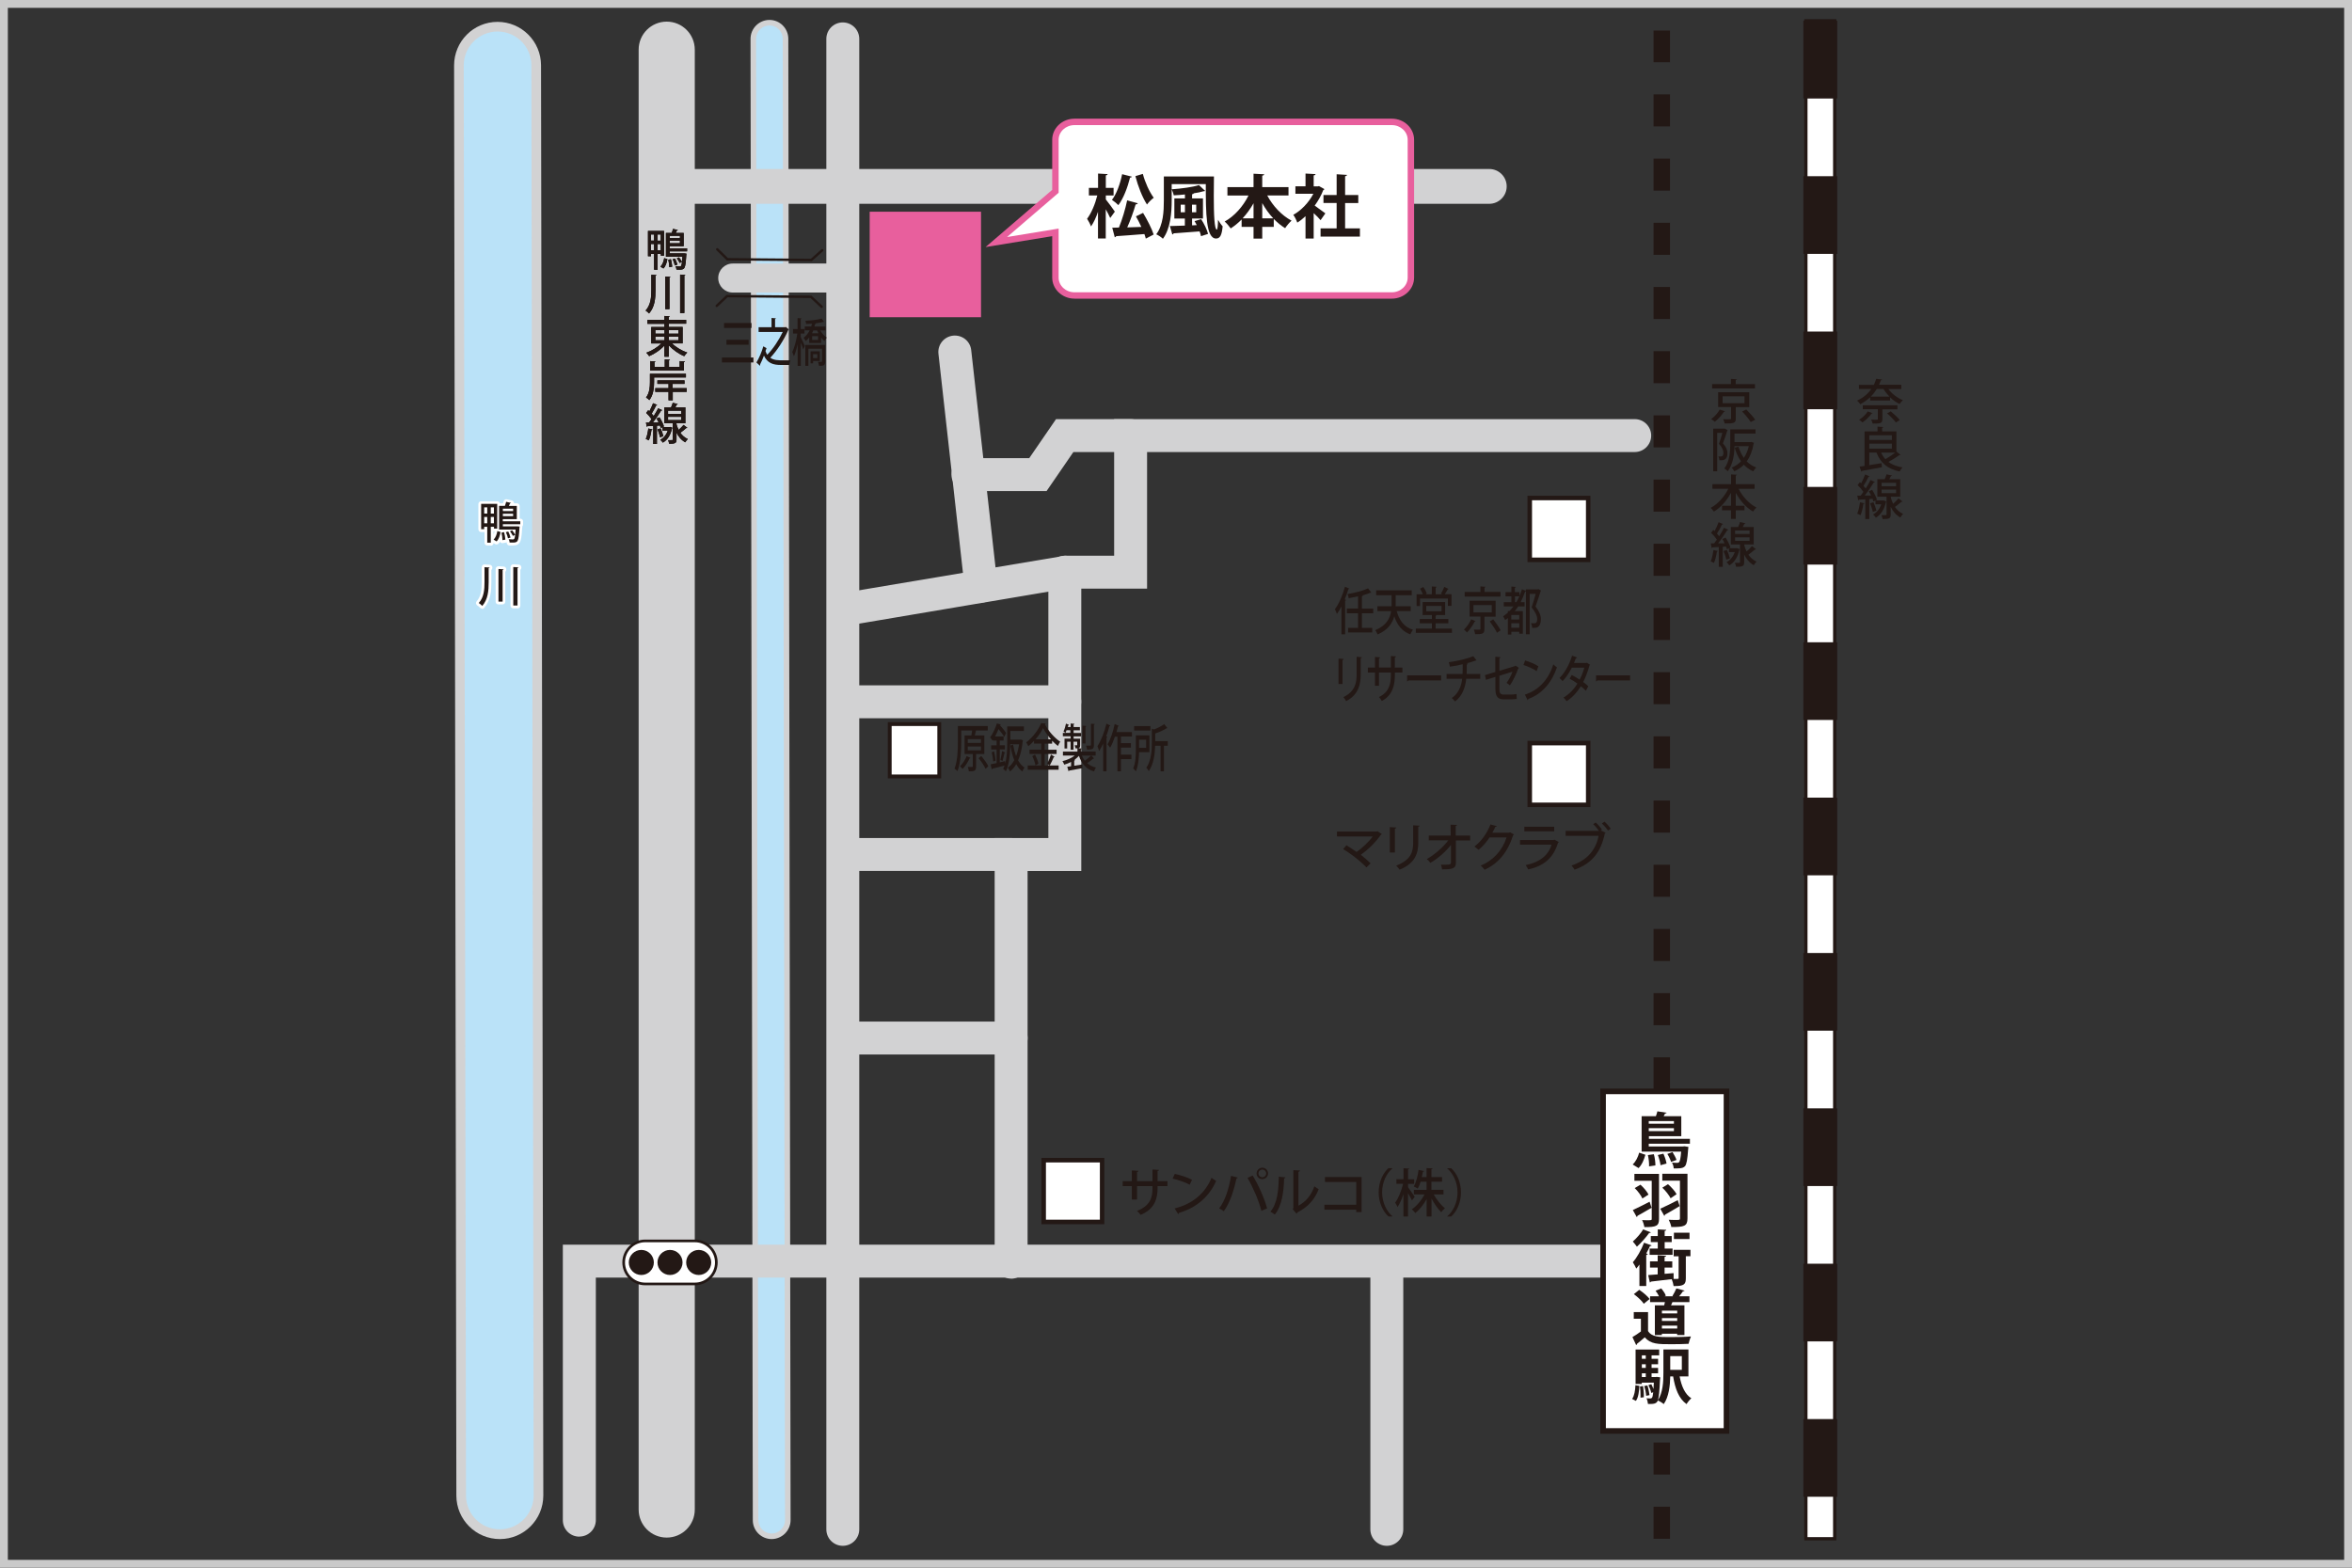<?xml version="1.0" encoding="UTF-8"?> <svg xmlns="http://www.w3.org/2000/svg" id="_レイヤー_1" viewBox="0 0 300 200"><rect x="0" y="0" width="300" height="200" fill="#333333" stroke="none"/><defs><style>.cls-1{fill:#bae2f8;}.cls-2{fill:#fff;}.cls-3{fill:#e85f9d;}.cls-4{fill:none;stroke:#c9c9c9;stroke-miterlimit:10;stroke-width:1px;}.cls-5{fill:#d2d2d3;}.cls-6{fill:#231815;}</style></defs><g><path class="cls-6" d="M213.01,196.31h-2.1v-4.09h2.1v4.09Zm0-8.19h-2.1v-4.09h2.1v4.09Zm0-8.19h-2.1v-4.09h2.1v4.09Zm0-8.19h-2.1v-4.09h2.1v4.09Zm0-8.19h-2.1v-4.09h2.1v4.09Zm0-8.19h-2.1v-4.09h2.1v4.09Zm0-8.19h-2.1v-4.09h2.1v4.09Zm0-8.19h-2.1v-4.09h2.1v4.09Zm0-8.19h-2.1v-4.09h2.1v4.09Zm0-8.19h-2.1v-4.09h2.1v4.09Zm0-8.19h-2.1v-4.09h2.1v4.09Zm0-8.19h-2.1v-4.09h2.1v4.09Zm0-8.19h-2.1v-4.09h2.1v4.09Zm0-8.19h-2.1v-4.09h2.1v4.09Zm0-8.19h-2.1v-4.09h2.1v4.09Zm0-8.19h-2.1v-4.09h2.1v4.09Zm0-8.19h-2.1v-4.09h2.1v4.09Zm0-8.19h-2.1v-4.09h2.1v4.09Zm0-8.19h-2.1v-4.09h2.1v4.09Zm0-8.19h-2.1v-4.09h2.1v4.09Zm0-8.19h-2.1v-4.09h2.1v4.09Zm0-8.19h-2.1v-4.09h2.1v4.09Zm0-8.19h-2.1v-4.09h2.1v4.09Zm0-8.19h-2.1V3.9h2.1V8Z"></path><path class="cls-5" d="M107.76,79.84c-1.01,0-1.9-.73-2.07-1.75-.19-1.14,.58-2.23,1.72-2.42l28.4-4.77h6.3v-17.43h66.4c1.16,0,2.1,.94,2.1,2.1s-.94,2.1-2.1,2.1h-62.2v17.43h-10.33l-27.87,4.71c-.12,.02-.24,.03-.35,.03Z"></path><path class="cls-5" d="M63.76,196.35c-3.06,0-5.55-2.48-5.55-5.55l-.29-182.45c0-3.07,2.48-5.56,5.54-5.56h0c3.06,0,5.55,2.48,5.55,5.55l.29,182.45c0,3.07-2.48,5.56-5.54,5.56h0Z"></path><path class="cls-1" d="M63.76,195.11c-2.38,0-4.32-1.93-4.32-4.31l-.29-182.45c0-2.39,1.93-4.32,4.31-4.33h0c2.38,0,4.32,1.93,4.32,4.31l.29,182.45c0,2.39-1.93,4.32-4.31,4.33h0Z"></path><path class="cls-5" d="M98.43,196.35c-1.33,0-2.41-1.08-2.41-2.41l-.29-188.98c0-1.33,1.08-2.41,2.41-2.42h0c1.33,0,2.41,1.08,2.41,2.41l.29,188.98c0,1.33-1.08,2.41-2.41,2.42h0Z"></path><path class="cls-1" d="M98.43,195.64c-.94,0-1.7-.76-1.7-1.7l-.29-188.98c0-.94,.76-1.7,1.7-1.71h0c.94,0,1.7,.76,1.7,1.7l.29,188.98c0,.94-.76,1.7-1.7,1.71h0Z"></path><path class="cls-6" d="M148.91,151.32h-1.26v.25c0,1.36-.37,2.68-2.16,3.42-.11-.15-.3-.37-.46-.51,1.73-.67,1.97-1.77,1.97-2.89v-.27h-1.97v1.71h-.66v-1.71h-1.17v-.63h1.17v-1.37l.84,.05c0,.07-.08,.13-.18,.15v1.17h1.97v-1.49l.83,.05c0,.07-.06,.12-.18,.13v1.31h1.26v.63Zm.93-1.56c.68,.14,1.7,.47,2.2,.75l-.29,.63c-.53-.3-1.52-.63-2.18-.78l.27-.59Zm-.02,4.41c2.37-.59,3.94-2.01,4.71-3.91,.16,.13,.42,.29,.59,.39-.8,1.87-2.39,3.41-4.73,4.08-.01,.07-.05,.13-.11,.16l-.45-.72Zm8.07-3.94c-.02,.06-.09,.11-.18,.11-.32,1.54-.85,3.15-1.61,4.18-.16-.13-.42-.26-.6-.35,.74-.94,1.26-2.53,1.52-4.16l.86,.22Zm1.89-.26c.73,1.19,1.51,2.93,1.84,4.19l-.73,.32c-.3-1.25-1.11-3.11-1.77-4.21l.66-.3Zm1.23-1c.41,0,.73,.32,.73,.73s-.32,.73-.73,.73-.73-.32-.73-.73,.34-.73,.73-.73Zm.49,.73c0-.27-.22-.49-.49-.49s-.49,.22-.49,.49,.22,.49,.49,.49c.29,0,.49-.23,.49-.49Zm2.45,.51c0,.07-.07,.11-.16,.13-.04,1.63-.27,3.52-1.19,4.61-.11-.1-.38-.27-.56-.37,.88-1.03,1.05-2.72,1.07-4.46l.85,.08Zm1.66,3.61c.91-.49,1.6-1.24,2.04-2.47,.14,.12,.41,.28,.55,.36-.52,1.35-1.39,2.29-2.72,2.97-.02,.07-.07,.14-.11,.16l-.49-.59,.09-.11v-4.86l.85,.05c-.01,.07-.08,.14-.2,.16v4.31Zm8.06-3.67v4.48h-.68v-.3h-4.06v-.63h4.06v-2.91h-3.99v-.63h4.67Zm3.93-1.09c-.72,.6-1.31,1.73-1.31,3.05s.61,2.47,1.31,3.05v.03h-.5c-.67-.6-1.25-1.73-1.25-3.08s.57-2.48,1.25-3.08h.5v.03Zm1.99,2.39c.2,.25,.73,1.04,.86,1.23l-.35,.47c-.1-.22-.32-.61-.51-.94v2.99h-.58v-2.87c-.21,.65-.48,1.27-.76,1.66-.06-.17-.2-.42-.3-.56,.42-.55,.81-1.55,1.02-2.41h-.86v-.58h.91v-1.4l.73,.04c0,.05-.05,.09-.15,.11v1.26h.78v.58h-.78v.44Zm4.54,.93h-1.26c.38,.68,.94,1.37,1.43,1.77-.15,.11-.36,.34-.47,.5-.42-.41-.88-1.07-1.24-1.75v2.3h-.62v-2.23c-.4,.72-.92,1.38-1.45,1.79-.1-.15-.3-.37-.44-.48,.61-.41,1.23-1.15,1.62-1.9h-1.36v-.58h1.62v-1.04h-.76c-.1,.32-.22,.62-.36,.87-.13-.09-.36-.2-.51-.26,.32-.57,.53-1.46,.61-2.12l.71,.15s-.07,.08-.15,.08c-.04,.2-.09,.44-.15,.69h.61v-1.15l.77,.04c0,.06-.05,.09-.15,.11v1h1.36v.58h-1.36v1.04h1.54v.58Zm.47,2.79c.72-.6,1.31-1.73,1.31-3.05s-.61-2.47-1.31-3.05v-.03h.5c.68,.6,1.25,1.73,1.25,3.08s-.57,2.48-1.25,3.08h-.5v-.03Z"></path><rect class="cls-2" x="133.12" y="148.01" width="7.45" height="7.88"></rect><path class="cls-6" d="M140.86,156.18h-8.03v-8.46h8.03v8.46Zm-7.45-.58h6.88v-7.3h-6.88v7.3Z"></path><path class="cls-6" d="M176.25,106.42s-.07,.07-.12,.08c-.72,1.02-1.67,1.93-2.55,2.55,.34,.27,.87,.72,1.24,1.09l-.52,.52c-1.22-1.2-2.07-1.77-2.98-2.34l.42-.48c.45,.27,.96,.61,1.3,.85,.73-.51,1.58-1.32,2.05-1.98h-4.56v-.62h5.07l.1-.05,.55,.37Zm1.02,2.34v-3.24l.83,.05c0,.07-.07,.12-.18,.13v3.06h-.66Zm3.81-3.42c0,.07-.07,.12-.18,.13v2.09c0,1.24-.37,2.59-2.38,3.39-.08-.14-.3-.39-.44-.51,1.91-.73,2.17-1.81,2.17-2.89v-2.26l.83,.05Zm6.44,1.88h-1.82v2.81c.03,.79-.46,.88-1.76,.88-.02-.17-.08-.42-.15-.6,.18,0,.38,0,.57,0,.51,0,.71,0,.71-.29v-2.23c-.57,.76-1.64,1.74-2.63,2.29-.11-.16-.28-.35-.45-.48,.99-.56,2.07-1.5,2.74-2.39h-2.49v-.61h2.8l-.02-1.39,.82,.03c0,.05-.05,.11-.16,.12v1.24h1.84v.61Zm5.58-.76s-.06,.08-.1,.1c-.72,2.24-1.93,3.62-3.64,4.4-.1-.16-.34-.41-.5-.52,1.59-.67,2.76-1.92,3.3-3.6h-2.17c-.41,.63-.89,1.17-1.4,1.58-.12-.12-.37-.31-.53-.42,.94-.71,1.61-1.72,2.05-2.82l.82,.22c-.03,.06-.11,.08-.2,.08-.1,.24-.24,.52-.38,.75h2.14l.12-.05,.5,.27Zm5.74,.97s-.06,.07-.11,.08c-.58,1.92-1.77,2.96-3.81,3.41-.07-.16-.21-.41-.32-.55,1.84-.38,2.93-1.3,3.3-2.61h-4.02v-.59h4.29l.08-.06,.57,.31Zm-.6-1.37h-3.81v-.59h3.81v.59Zm5.87-.07l.1-.03,.6,.27s-.07,.08-.11,.09c-.5,2.38-1.63,3.84-3.86,4.63-.08-.14-.25-.37-.39-.53,1.99-.67,3.11-1.98,3.45-3.79h-4.2v-.63h4.25c-.19-.27-.5-.65-.74-.85l.32-.22c.29,.25,.63,.65,.8,.91l-.23,.16Zm1-.03c-.18-.26-.53-.67-.78-.91l.32-.23c.29,.25,.62,.63,.8,.91l-.34,.23Z"></path><rect class="cls-2" x="195.12" y="94.8" width="7.45" height="7.88"></rect><path class="cls-6" d="M202.86,102.97h-8.03v-8.46h8.03v8.46Zm-7.45-.58h6.88v-7.3h-6.88v7.3Z"></path><g><path class="cls-6" d="M171.09,77.39c-.18,.35-.37,.67-.57,.94-.05-.16-.17-.47-.25-.61,.49-.64,.98-1.76,1.28-2.87l.56,.25s-.07,.08-.13,.07c-.13,.44-.29,.89-.46,1.31l.17,.06c0,.05-.05,.09-.12,.1v4.29h-.47v-3.54Zm4.07,.85h-1.45v1.86h1.32v.59h-3.08v-.59h1.27v-1.86h-1.43v-.61h1.43v-1.55c-.4,.09-.8,.17-1.19,.24-.02-.16-.09-.39-.15-.53,.94-.16,2-.43,2.62-.73l.41,.53s-.04,.03-.07,.03c-.02,0-.04,0-.05,0-.3,.12-.66,.25-1.06,.35h.1c0,.07-.04,.1-.12,.12v1.56h1.45v.61Z"></path><path class="cls-6" d="M179.94,77.96h-1.79c.34,1.22,.98,2.05,2.07,2.38-.11,.14-.26,.42-.33,.59-1.03-.37-1.65-1.14-2.05-2.3-.25,.91-.83,1.76-2.13,2.31-.05-.16-.2-.42-.29-.55,1.4-.57,1.88-1.5,2.02-2.42h-1.75v-.63h1.81c0-.1,0-.2,0-.29v-1.11h-1.97v-.63h4.54v.63h-2.05v1.11c0,.1,0,.19,0,.29h1.92v.63Z"></path><path class="cls-6" d="M183.12,80.19h2.08v.55h-4.61v-.55h2.05v-.67h-1.55v-.55h1.55v-.51h-1.18v-1.65h2.87v1.65h-1.1c0,.05-.04,.08-.12,.1v.41h1.63v.55h-1.63v.67Zm-1.99-3.82v.94h-.44v-1.49h.8c-.09-.22-.22-.5-.36-.72l.42-.21c.18,.25,.36,.59,.44,.83l-.17,.1h.81v-1l.61,.04c0,.06-.03,.09-.12,.11v.85h.83l-.15-.09c.14-.23,.32-.61,.42-.86l.55,.27s-.06,.06-.12,.06c-.09,.18-.23,.42-.37,.61h.86v1.49h-.46v-.94h-3.54Zm.79,.93v.68h1.95v-.68h-1.95Z"></path><path class="cls-6" d="M188.21,79.24s-.06,.07-.12,.07c-.21,.43-.6,1-.97,1.38-.1-.12-.28-.29-.39-.37,.36-.33,.73-.87,.92-1.31l.56,.23Zm3.18-3.72v.59h-4.57v-.59h2.01v-.71l.64,.05c0,.05-.04,.09-.12,.1v.55h2.05Zm-.61,3.15h-1.44v1.56c0,.6-.18,.69-1.19,.68-.02-.18-.09-.42-.16-.59,.18,0,.37,.01,.51,.01,.31,0,.33,0,.33-.12v-1.55h-1.38v-2.02h3.32v2.02Zm-2.84-1.48v.94h2.33v-.94h-2.33Zm3,3.53c-.18-.38-.59-1-.92-1.44l.44-.27c.33,.42,.75,1.01,.95,1.4l-.47,.31Z"></path><path class="cls-6" d="M194.63,75.19h1.51c.09-.02,.09-.03,.1-.03,.02,.01,.04,.03,.32,.18,0,.03-.03,.07-.05,.08-.17,.56-.4,1.26-.65,1.95,.49,.66,.68,1.15,.68,1.6,0,1.13-.59,1.13-.89,1.13-.07,0-.15,0-.22,0,0-.17-.07-.43-.15-.6,.1,.01,.2,.02,.29,.02,.29,0,.5,0,.5-.57,0-.39-.2-.81-.71-1.47,.2-.61,.38-1.2,.51-1.71h-.76v5.15h-.48v-5.48s-.06,.03-.1,.03c-.16,.48-.36,.93-.57,1.35h.5v.55h-.82c-.13,.21-.27,.4-.43,.59h1.03v2.89h-.46v-.25h-1.01v.35h-.44v-2.1c-.11,.09-.23,.18-.35,.25-.06-.13-.18-.37-.26-.48,.21-.13,.41-.29,.61-.46v-.2h.2c.18-.18,.35-.38,.51-.59h-1.23v-.55h.97v-.74h-.75v-.54h.75v-.71l.56,.05c0,.05-.04,.09-.12,.1v.56h.58v.5c.12-.27,.23-.57,.33-.87l.49,.21v-.18Zm-.85,3.84v-.57h-1.01v.57h1.01Zm-1.01,1.06h1.01v-.58h-1.01v.58Zm.47-3.27h.18c.14-.24,.26-.48,.38-.74h-.56v.74Z"></path></g><path class="cls-6" d="M170.73,87.26v-3.24l.65,.05c0,.07-.05,.12-.14,.13v3.06h-.51Zm2.97-3.42c0,.07-.05,.12-.14,.13v2.09c0,1.24-.29,2.59-1.86,3.39-.07-.14-.23-.39-.35-.51,1.49-.73,1.69-1.81,1.69-2.89v-2.26l.65,.05Zm5.19,1.96h-.97v.25c0,1.35-.28,2.65-1.67,3.38-.08-.15-.23-.36-.36-.5,1.34-.66,1.52-1.75,1.52-2.86v-.27h-1.52v1.69h-.51v-1.69h-.91v-.63h.91v-1.36l.65,.05c0,.07-.06,.13-.14,.14v1.16h1.52v-1.47l.64,.05c0,.07-.05,.12-.14,.13v1.3h.97v.63Zm4.93,.36v.65h-4.17c-.03,.07-.1,.11-.17,.12v-.77h4.34Zm4.97,.43h-1.77c-.1,1.06-.5,2.23-1.43,2.9-.11-.14-.28-.33-.41-.44,.86-.57,1.23-1.56,1.32-2.46h-1.99v-.61h2.04c.02-.28,.02-.83,.02-1.24-.45,.12-1.1,.25-1.64,.31-.02-.16-.08-.41-.13-.57,.94-.12,2.33-.42,3.12-.77l.41,.54s-.08,.03-.15,.03c-.26,.11-.84,.28-1.16,.36h.2c0,.08-.04,.13-.13,.14,0,.44,0,.83-.02,1.2h1.74v.61Zm4.94-1.37s-.05,.07-.09,.09c-.22,.65-.66,1.57-1.05,2.13-.11-.11-.28-.23-.43-.32,.28-.36,.62-.99,.76-1.43l-1.67,.52v1.68c0,.55,.14,.72,.56,.72h.91c.22,0,.52-.03,.72-.07l.02,.63c-.2,.03-.52,.05-.73,.05h-.95c-.78,0-1.04-.43-1.04-1.34v-1.52l-1.21,.37-.12-.6,1.32-.4v-1.94l.66,.05c0,.08-.06,.12-.14,.14v1.6l1.98-.6,.06-.07,.45,.29Zm.79-.96c.52,.14,1.31,.47,1.7,.74l-.22,.62c-.41-.29-1.17-.63-1.68-.78l.21-.59Zm-.02,4.36c1.83-.59,3.04-1.99,3.63-3.86,.13,.13,.32,.29,.46,.38-.62,1.85-1.84,3.38-3.65,4.03-.01,.07-.04,.13-.09,.16l-.35-.71Zm8.32-3.83s-.04,.07-.08,.1c-.19,.72-.5,1.55-.8,2.12,.2,.15,.48,.37,.65,.54l-.31,.57c-.16-.16-.44-.41-.64-.57-.46,.74-1.07,1.43-1.82,1.91-.08-.14-.26-.35-.4-.46,.72-.42,1.36-1.09,1.78-1.79-.25-.2-.65-.45-.99-.62l.27-.48c.33,.16,.73,.42,1,.6,.23-.42,.46-.99,.6-1.53h-1.59c-.31,.61-.73,1.26-1.18,1.72-.1-.12-.27-.31-.4-.4,.68-.66,1.27-1.73,1.61-2.85l.65,.23c-.02,.06-.09,.1-.17,.1-.07,.21-.14,.38-.23,.6h1.55l.09-.03,.39,.25Zm5.1,1.37v.65h-4.17c-.03,.07-.1,.11-.17,.12v-.77h4.34Z"></path><rect class="cls-2" x="195.12" y="63.54" width="7.45" height="7.88"></rect><path class="cls-6" d="M202.86,71.71h-8.03v-8.46h8.03v8.46Zm-7.45-.58h6.88v-7.31h-6.88v7.31Z"></path><rect class="cls-3" x="110.93" y="27.01" width="14.2" height="13.46"></rect><rect class="cls-2" x="230.34" y="2.65" width="3.68" height="193.66"></rect><path class="cls-6" d="M234.23,196.52h-4.1V2.44h4.1V196.52Zm-3.68-.42h3.26V2.86h-3.26V196.1Z"></path><path class="cls-6" d="M234.34,190.95h-4.32v-9.91h4.32v9.91Zm0-19.82h-4.32v-9.91h4.32v9.91Zm0-19.82h-4.32v-9.91h4.32v9.91Zm0-19.82h-4.32v-9.91h4.32v9.91Zm0-19.82h-4.32v-9.91h4.32v9.91Zm0-19.82h-4.32v-9.91h4.32v9.91Zm0-19.82h-4.32v-9.91h4.32v9.91Zm0-19.82h-4.32v-9.91h4.32v9.91Zm0-19.82h-4.32v-9.91h4.32v9.91Zm0-19.82h-4.32V2.65h4.32V12.56Z"></path><path class="cls-5" d="M73.89,196.04c-1.16,0-2.1-.94-2.1-2.1v-35.15H204.47c1.16,0,2.1,.94,2.1,2.1s-.94,2.1-2.1,2.1H76v30.94c0,1.16-.94,2.1-2.1,2.1Z"></path><path class="cls-5" d="M85.04,196.16c-1.98,0-3.58-1.6-3.58-3.58V6.34c0-1.98,1.6-3.58,3.58-3.58s3.58,1.6,3.58,3.58V192.58c0,1.98-1.6,3.58-3.58,3.58Z"></path><path class="cls-5" d="M107.5,197.21c-1.16,0-2.1-.94-2.1-2.1V4.96c0-1.16,.94-2.1,2.1-2.1s2.1,.94,2.1,2.1V195.11c0,1.16-.94,2.1-2.1,2.1Z"></path><path class="cls-5" d="M176.89,197.21c-1.16,0-2.1-.94-2.1-2.1v-33.59c0-1.16,.94-2.1,2.1-2.1s2.1,.94,2.1,2.1v33.59c0,1.16-.94,2.1-2.1,2.1Z"></path><path class="cls-5" d="M128.97,163.12c-1.16,0-2.1-.94-2.1-2.1v-54.11h6.85v-33.91c0-1.16,.94-2.1,2.1-2.1s2.1,.94,2.1,2.1v38.12h-6.85v49.91c0,1.16-.94,2.1-2.1,2.1Z"></path><rect class="cls-2" x="204.48" y="139.23" width="15.74" height="43.32"></rect><path class="cls-6" d="M220.57,182.91h-16.45v-44.03h16.45v44.03Zm-15.74-.71h15.03v-42.61h-15.03v42.61Z"></path><path d="M63,67.21h-.4v2.02h-.45v-2.02h-.39v.3h-.39v-3.23h2.05v3.16h-.41v-.22Zm-.85-2.48h-.39v.79h.39v-.79Zm-.39,2.03h.39v-.81h-.39v.81Zm1.24-1.24v-.79h-.4v.79h.4Zm-.4,1.24h.4v-.81h-.4v.81Zm1.25,1.11c-.08,.44-.22,.92-.51,1.2l-.38-.23c.26-.25,.41-.68,.48-1.09l.41,.13Zm2.52-.99h-2.23v.27h1.87s.27,.03,.27,.03l-.02,.14c-.12,1.86-.19,1.9-.93,1.9-.1,0-.21,0-.33-.01,0-.13-.05-.31-.12-.42,.22,.02,.43,.03,.52,.03,.08,0,.13-.01,.18-.06,.08-.09,.14-.4,.19-1.2h-2.11v-3.02h.74c.06-.17,.13-.37,.16-.52l.63,.14s-.06,.06-.13,.06c-.04,.1-.09,.21-.15,.32h1.01v1.69h-1.79v.27h2.23v.39Zm-2.28,2.03c0-.26-.06-.66-.13-.96l.34-.06c.08,.3,.14,.69,.16,.95l-.37,.07Zm1.36-4.01h-1.31v.3h1.31v-.3Zm-1.31,.95h1.31v-.31h-1.31v.31Zm.65,2.82c-.04-.21-.15-.54-.27-.78l.31-.08c.12,.24,.24,.56,.29,.77l-.33,.1Zm.53-1.02c.15,.18,.31,.42,.39,.58l-.29,.14c-.07-.16-.23-.41-.37-.59l.28-.13Z"></path><path d="M61.8,72.36l.66,.04s-.04,.08-.13,.09v1.79c0,1.08-.08,2.18-.82,3.02-.1-.11-.31-.29-.44-.37,.66-.74,.73-1.71,.73-2.66v-1.92Zm1.78,.23l.66,.04s-.04,.08-.13,.09v4.03h-.53v-4.16Zm1.89-.25l.67,.04s-.04,.08-.13,.09v4.78h-.54v-4.92Z"></path><path class="cls-2" d="M62.6,69.59h-.45c-.2,0-.35-.16-.35-.35v-1.36s-.03,0-.04,0h-.39c-.2,0-.35-.16-.35-.35v-3.23c0-.2,.16-.35,.35-.35h2.05c.16,0,.3,.11,.34,.26h.4c.03-.09,.05-.17,.07-.24,.04-.19,.23-.31,.42-.27l.63,.14c.1,.02,.18,.08,.23,.17,.04,.06,.05,.13,.05,.2h.37c.2,0,.35,.16,.35,.35v1.61h.09c.2,0,.35,.16,.35,.35v.39c0,.1-.04,.18-.1,.24,0,.03,0,.06,0,.1l-.02,.14c-.12,1.96-.22,2.27-1.63,2.2-.18,0-.33-.16-.34-.34,0-.02,0-.05,0-.07-.03,.02-.07,.03-.11,.04l-.37,.07c-.1,.02-.21,0-.29-.08-.03-.03-.06-.06-.08-.09-.06,.09-.12,.17-.19,.24-.12,.11-.29,.13-.43,.05l-.21-.12c-.01,.19-.17,.33-.35,.33Zm.35-1.8v.41c.05-.12,.09-.26,.12-.41h-.08s-.03,0-.04,0Z"></path><path class="cls-2" d="M61.51,77.66c-.1,0-.19-.04-.26-.11-.09-.1-.27-.25-.36-.3-.09-.05-.15-.15-.17-.25-.02-.1,.01-.21,.08-.29,.59-.67,.64-1.56,.64-2.42v-1.92c0-.1,.04-.19,.11-.26,.07-.07,.15-.1,.26-.1l.66,.04c.1,0,.19,.05,.25,.13,.06,.08,.09,.17,.08,.27,0,.06-.03,.17-.13,.26v1.58c0,1.08-.07,2.3-.9,3.26-.07,.08-.17,.16-.27,.12Zm4.5-.05h-.54c-.2,0-.35-.16-.35-.35v-4.91c0-.1,.04-.19,.11-.26,.07-.07,.17-.09,.27-.1l.67,.04c.1,0,.19,.05,.25,.13,.06,.07,.09,.17,.08,.27,0,.05-.03,.17-.13,.27v4.57c0,.2-.16,.35-.35,.35Zm-1.91-.5h-.53c-.2,0-.35-.16-.35-.35v-4.16c0-.1,.04-.19,.11-.26,.07-.07,.16-.1,.26-.1l.66,.04c.1,0,.19,.05,.25,.13,.06,.07,.09,.17,.08,.27,0,.06-.03,.17-.13,.26v3.82c0,.2-.16,.35-.35,.35Z"></path><path class="cls-6" d="M63,67.21h-.4v2.02h-.45v-2.02h-.39v.3h-.39v-3.23h2.05v3.16h-.41v-.22Zm-.85-2.48h-.39v.79h.39v-.79Zm-.39,2.03h.39v-.81h-.39v.81Zm1.24-1.24v-.79h-.4v.79h.4Zm-.4,1.24h.4v-.81h-.4v.81Zm1.25,1.11c-.08,.44-.22,.92-.51,1.2l-.38-.23c.26-.25,.41-.68,.48-1.09l.41,.13Zm2.52-.99h-2.23v.27h1.87s.27,.03,.27,.03l-.02,.14c-.12,1.86-.19,1.9-.93,1.9-.1,0-.21,0-.33-.01,0-.13-.05-.31-.12-.42,.22,.02,.43,.03,.52,.03,.08,0,.13-.01,.18-.06,.08-.09,.14-.4,.19-1.2h-2.11v-3.02h.74c.06-.17,.13-.37,.16-.52l.63,.14s-.06,.06-.13,.06c-.04,.1-.09,.21-.15,.32h1.01v1.69h-1.79v.27h2.23v.39Zm-2.28,2.03c0-.26-.06-.66-.13-.96l.34-.06c.08,.3,.14,.69,.16,.95l-.37,.07Zm1.36-4.01h-1.31v.3h1.31v-.3Zm-1.31,.95h1.31v-.31h-1.31v.31Zm.65,2.82c-.04-.21-.15-.54-.27-.78l.31-.08c.12,.24,.24,.56,.29,.77l-.33,.1Zm.53-1.02c.15,.18,.31,.42,.39,.58l-.29,.14c-.07-.16-.23-.41-.37-.59l.28-.13Z"></path><path class="cls-6" d="M61.8,72.36l.66,.04s-.04,.08-.13,.09v1.79c0,1.08-.08,2.18-.82,3.02-.1-.11-.31-.29-.44-.37,.66-.74,.73-1.71,.73-2.66v-1.92Zm1.78,.23l.66,.04s-.04,.08-.13,.09v4.03h-.53v-4.16Zm1.89-.25l.67,.04s-.04,.08-.13,.09v4.78h-.54v-4.92Z"></path><g><path d="M83.22,54.79c-.01,.06-.06,.07-.12,.06-.07,.47-.18,1-.35,1.33-.09-.06-.27-.14-.38-.18,.15-.31,.26-.84,.32-1.33l.53,.12Zm1.05-.21c-.02-.09-.06-.19-.1-.3l-.38,.03v2.33h-.47v-2.3c-.28,.01-.53,.03-.73,.03-.01,.05-.06,.07-.09,.08l-.11-.54h.39c.11-.13,.22-.28,.32-.44-.17-.25-.43-.56-.68-.79l.26-.35c.05,.04,.1,.09,.15,.14,.17-.32,.36-.73,.47-1.03l.53,.22s-.07,.05-.13,.05c-.14,.31-.38,.74-.58,1.06,.1,.1,.18,.2,.26,.3,.22-.34,.42-.69,.57-.98l.52,.24s-.07,.05-.14,.05c-.27,.45-.68,1.06-1.06,1.52h.74c-.08-.18-.17-.35-.27-.5l.38-.16c.24,.37,.48,.85,.57,1.17l-.41,.19Zm0,.08c.14,.31,.28,.72,.34,.98-.12,.04-.23,.08-.42,.15-.05-.27-.19-.69-.32-1.01l.39-.13Zm1.21-.2l.29,.12s-.03,.06-.05,.07c-.19,.88-.6,1.49-1.17,1.82-.07-.1-.23-.29-.33-.36,.43-.23,.77-.63,.96-1.18h-.68v-.44h.97Zm.8-.45c0,.2,.18,.64,.28,.83,.23-.2,.48-.44,.63-.63,.42,.33,.45,.35,.48,.37-.02,.03-.08,.04-.14,.03-.19,.17-.49,.42-.75,.6,.23,.33,.54,.62,.95,.8-.1,.09-.25,.29-.32,.42-.53-.29-.89-.76-1.12-1.24v.89c0,.46-.17,.53-.94,.53-.02-.13-.08-.33-.13-.46,.11,0,.22,0,.31,0,.28,0,.28,0,.28-.08v-2.07h-1.07v-2.03h.85c.09-.19,.17-.4,.22-.58l.65,.15s-.06,.06-.13,.07c-.05,.1-.12,.23-.19,.36h1.28v2.03h-1.13Zm-1.07-1.62v.41h1.69v-.41h-1.69Zm0,.79v.41h1.69v-.41h-1.69Z"></path><path d="M87.5,48.15h-4.07v.61c0,.69-.09,1.66-.61,2.29-.08-.1-.31-.28-.42-.34,.45-.57,.5-1.36,.5-1.95v-1.07h4.59v.47Zm-.14-2.03s-.04,.08-.13,.09v1.07h-4.29v-1.21l.67,.04s-.04,.08-.13,.09v.6h1.31v-.95l.67,.04s-.04,.08-.13,.09v.82h1.36v-.73l.69,.04Zm.23,3.4v.47h-1.78v1.08h-.54v-1.08h-1.69v-.47h1.69v-.54h-1.42v-.45h3.46v.45h-1.51v.54h1.78Z"></path><path d="M87.07,43.81h-1.35c.49,.49,1.25,.94,1.94,1.17-.13,.11-.29,.32-.38,.46-.7-.28-1.45-.81-1.98-1.39v1.46h-.55v-1.43c-.53,.58-1.26,1.07-1.95,1.36-.08-.13-.24-.33-.36-.44,.68-.24,1.42-.68,1.91-1.18h-1.28v-2.1h1.68v-.41h-2.17v-.49h2.17v-.51l.68,.04s-.04,.08-.13,.09v.37h2.22v.49h-2.22v.41h1.77v2.1Zm-3.48-1.69v.45h1.17v-.45h-1.17Zm0,.83v.46h1.17v-.46h-1.17Zm2.95-.83h-1.23v.45h1.23v-.45Zm0,1.29v-.46h-1.23v.46h1.23Z"></path><path d="M83.08,35.05l.66,.04s-.04,.08-.13,.09v1.79c0,1.08-.08,2.18-.82,3.02-.1-.11-.31-.29-.44-.37,.66-.74,.73-1.71,.73-2.66v-1.92Zm1.78,.23l.66,.04s-.04,.08-.13,.09v4.03h-.53v-4.16Zm1.89-.25l.67,.04s-.04,.08-.13,.09v4.78h-.54v-4.92Z"></path><path d="M84.28,32.39h-.4v2.02h-.45v-2.02h-.39v.3h-.39v-3.23h2.05v3.16h-.41v-.22Zm-.85-2.48h-.39v.79h.39v-.79Zm-.39,2.03h.39v-.81h-.39v.81Zm1.24-1.24v-.79h-.4v.79h.4Zm-.4,1.24h.4v-.81h-.4v.81Zm1.25,1.11c-.08,.44-.22,.92-.51,1.2l-.38-.23c.26-.25,.41-.68,.48-1.09l.41,.13Zm2.52-.99h-2.23v.27h1.87s.27,.03,.27,.03l-.02,.14c-.12,1.86-.19,1.9-.93,1.9-.1,0-.21,0-.33-.01,0-.13-.05-.31-.12-.42,.22,.02,.43,.03,.52,.03,.08,0,.13-.01,.18-.06,.08-.09,.14-.4,.19-1.2h-2.11v-3.02h.74c.06-.17,.13-.37,.16-.52l.63,.14s-.06,.06-.13,.06c-.04,.1-.09,.21-.15,.32h1.01v1.69h-1.79v.27h2.23v.39Zm-2.28,2.03c0-.26-.06-.66-.13-.96l.34-.06c.08,.3,.14,.69,.16,.95l-.37,.07Zm1.36-4.01h-1.31v.3h1.31v-.3Zm-1.31,.95h1.31v-.31h-1.31v.31Zm.65,2.82c-.04-.21-.15-.54-.27-.78l.31-.08c.12,.24,.24,.56,.29,.77l-.33,.1Zm.53-1.02c.15,.18,.31,.42,.39,.58l-.29,.14c-.07-.16-.23-.41-.37-.59l.28-.13Z"></path></g><g><path class="cls-6" d="M83.22,54.79c-.01,.06-.06,.07-.12,.06-.07,.47-.18,1-.35,1.33-.09-.06-.27-.14-.38-.18,.15-.31,.26-.84,.32-1.33l.53,.12Zm1.05-.21c-.02-.09-.06-.19-.1-.3l-.38,.03v2.33h-.47v-2.3c-.28,.01-.53,.03-.73,.03-.01,.05-.06,.07-.09,.08l-.11-.54h.39c.11-.13,.22-.28,.32-.44-.17-.25-.43-.56-.68-.79l.26-.35c.05,.04,.1,.09,.15,.14,.17-.32,.36-.73,.47-1.03l.53,.22s-.07,.05-.13,.05c-.14,.31-.38,.74-.58,1.06,.1,.1,.18,.2,.26,.3,.22-.34,.42-.69,.57-.98l.52,.24s-.07,.05-.14,.05c-.27,.45-.68,1.06-1.06,1.52h.74c-.08-.18-.17-.35-.27-.5l.38-.16c.24,.37,.48,.85,.57,1.17l-.41,.19Zm0,.08c.14,.31,.28,.72,.34,.98-.12,.04-.23,.08-.42,.15-.05-.27-.19-.69-.32-1.01l.39-.13Zm1.21-.2l.29,.12s-.03,.06-.05,.07c-.19,.88-.6,1.49-1.17,1.82-.07-.1-.23-.29-.33-.36,.43-.23,.77-.63,.96-1.18h-.68v-.44h.97Zm.8-.45c0,.2,.18,.64,.28,.83,.23-.2,.48-.44,.63-.63,.42,.33,.45,.35,.48,.37-.02,.03-.08,.04-.14,.03-.19,.17-.49,.42-.75,.6,.23,.33,.54,.62,.95,.8-.1,.09-.25,.29-.32,.42-.53-.29-.89-.76-1.12-1.24v.89c0,.46-.17,.53-.94,.53-.02-.13-.08-.33-.13-.46,.11,0,.22,0,.31,0,.28,0,.28,0,.28-.08v-2.07h-1.07v-2.03h.85c.09-.19,.17-.4,.22-.58l.65,.15s-.06,.06-.13,.07c-.05,.1-.12,.23-.19,.36h1.28v2.03h-1.13Zm-1.07-1.62v.41h1.69v-.41h-1.69Zm0,.79v.41h1.69v-.41h-1.69Z"></path><path class="cls-6" d="M87.5,48.15h-4.07v.61c0,.69-.09,1.66-.61,2.29-.08-.1-.31-.28-.42-.34,.45-.57,.5-1.36,.5-1.95v-1.07h4.59v.47Zm-.14-2.03s-.04,.08-.13,.09v1.07h-4.29v-1.21l.67,.04s-.04,.08-.13,.09v.6h1.31v-.95l.67,.04s-.04,.08-.13,.09v.82h1.36v-.73l.69,.04Zm.23,3.4v.47h-1.78v1.08h-.54v-1.08h-1.69v-.47h1.69v-.54h-1.42v-.45h3.46v.45h-1.51v.54h1.78Z"></path><path class="cls-6" d="M87.07,43.81h-1.35c.49,.49,1.25,.94,1.94,1.17-.13,.11-.29,.32-.38,.46-.7-.28-1.45-.81-1.98-1.39v1.46h-.55v-1.43c-.53,.58-1.26,1.07-1.95,1.36-.08-.13-.24-.33-.36-.44,.68-.24,1.42-.68,1.91-1.18h-1.28v-2.1h1.68v-.41h-2.17v-.49h2.17v-.51l.68,.04s-.04,.08-.13,.09v.37h2.22v.49h-2.22v.41h1.77v2.1Zm-3.48-1.69v.45h1.17v-.45h-1.17Zm0,.83v.46h1.17v-.46h-1.17Zm2.95-.83h-1.23v.45h1.23v-.45Zm0,1.29v-.46h-1.23v.46h1.23Z"></path><path class="cls-6" d="M83.08,35.05l.66,.04s-.04,.08-.13,.09v1.79c0,1.08-.08,2.18-.82,3.02-.1-.11-.31-.29-.44-.37,.66-.74,.73-1.71,.73-2.66v-1.92Zm1.78,.23l.66,.04s-.04,.08-.13,.09v4.03h-.53v-4.16Zm1.89-.25l.67,.04s-.04,.08-.13,.09v4.78h-.54v-4.92Z"></path><path class="cls-6" d="M84.28,32.39h-.4v2.02h-.45v-2.02h-.39v.3h-.39v-3.23h2.05v3.16h-.41v-.22Zm-.85-2.48h-.39v.79h.39v-.79Zm-.39,2.03h.39v-.81h-.39v.81Zm1.24-1.24v-.79h-.4v.79h.4Zm-.4,1.24h.4v-.81h-.4v.81Zm1.25,1.11c-.08,.44-.22,.92-.51,1.2l-.38-.23c.26-.25,.41-.68,.48-1.09l.41,.13Zm2.52-.99h-2.23v.27h1.87s.27,.03,.27,.03l-.02,.14c-.12,1.86-.19,1.9-.93,1.9-.1,0-.21,0-.33-.01,0-.13-.05-.31-.12-.42,.22,.02,.43,.03,.52,.03,.08,0,.13-.01,.18-.06,.08-.09,.14-.4,.19-1.2h-2.11v-3.02h.74c.06-.17,.13-.37,.16-.52l.63,.14s-.06,.06-.13,.06c-.04,.1-.09,.21-.15,.32h1.01v1.69h-1.79v.27h2.23v.39Zm-2.28,2.03c0-.26-.06-.66-.13-.96l.34-.06c.08,.3,.14,.69,.16,.95l-.37,.07Zm1.36-4.01h-1.31v.3h1.31v-.3Zm-1.31,.95h1.31v-.31h-1.31v.31Zm.65,2.82c-.04-.21-.15-.54-.27-.78l.31-.08c.12,.24,.24,.56,.29,.77l-.33,.1Zm.53-1.02c.15,.18,.31,.42,.39,.58l-.29,.14c-.07-.16-.23-.41-.37-.59l.28-.13Z"></path></g><g><path class="cls-6" d="M209.11,176.8c-.05,.73-.12,1.47-.45,1.92l-.48-.25c.29-.41,.39-1.07,.42-1.75l.51,.09Zm6.27-1.2h-1.14c.23,1.23,.67,2.27,1.49,2.79-.2,.17-.48,.51-.61,.74-.99-.71-1.45-1.95-1.71-3.53h-.37c-.02,1.17-.18,2.61-.83,3.53-.15-.14-.53-.38-.75-.46-.18,.47-.66,.45-1.26,.44-.02-.22-.09-.53-.19-.72,.22,.02,.4,.02,.49,.02s.16-.02,.21-.09c.06-.08,.12-.28,.16-.7l-.25,.09c-.05-.28-.2-.69-.36-1l.37-.12c.1,.19,.19,.41,.27,.62h0c.02-.23,.03-.5,.05-.82h-1.54v.17h-.79v-4.39h3.01v.74h-.97v.44h.83v.7h-.83v.46h.83v.69h-.83v.48h.49l.18-.02,.43,.05c0,.07,0,.16-.02,.23-.07,1.59-.15,2.37-.29,2.72,.66-.98,.72-2.42,.72-3.53v-2.97h3.19v3.44Zm-6.13,2.71c0-.1,0-.21,0-.33,0-.35-.02-.76-.07-1.1l.4-.05c.07,.45,.11,1.04,.09,1.43l-.43,.05Zm.67-5.4h-.5v.44h.5v-.44Zm0,1.6v-.46h-.5v.46h.5Zm-.5,.69v.48h.5v-.48h-.5Zm.55,2.88c-.02-.34-.12-.86-.24-1.26l.4-.07c.13,.39,.23,.91,.27,1.24l-.42,.08Zm4.55-5.07h-1.48v1.75h1.48v-1.75Z"></path><path class="cls-6" d="M210.21,167.37v2.44c.48,.77,1.43,.77,2.79,.77,.9,0,1.96-.02,2.68-.08-.1,.22-.25,.67-.3,.94-.58,.03-1.39,.05-2.15,.05-1.75,0-2.68,0-3.44-.88-.34,.3-.69,.6-.99,.83,0,.08-.03,.13-.11,.15l-.47-1.01c.34-.2,.73-.45,1.08-.72v-1.62h-.91v-.85h1.82Zm-1.12-2.82c.47,.32,1.05,.8,1.32,1.17l-.74,.61c-.24-.37-.8-.88-1.27-1.23l.69-.55Zm2,1.98h1.18c.04-.13,.07-.27,.09-.41h-1.89v-.74h1.14c-.11-.23-.27-.5-.44-.71l.72-.3c.24,.28,.5,.66,.59,.93l-.18,.08h1.12l-.1-.04c.18-.28,.38-.68,.5-.97l1.05,.28c-.03,.06-.09,.08-.21,.09-.12,.18-.31,.43-.49,.64h1.32v.74h-2.17c-.05,.13-.12,.27-.18,.41h1.71v3.79h-.93v-.17h-1.95v.17h-.89v-3.79Zm2.84,1.03v-.35h-1.95v.35h1.95Zm-1.95,.6v.36h1.95v-.36h-1.95Zm0,1.33h1.95v-.37h-1.95v.37Z"></path><path class="cls-6" d="M210.56,157.23c-.03,.05-.11,.08-.21,.07-.37,.52-1.02,1.26-1.56,1.75-.12-.18-.37-.49-.52-.66,.47-.41,1.04-1.07,1.32-1.55l.97,.38Zm-1.44,4.08c-.13,.19-.27,.37-.41,.53-.09-.2-.31-.62-.44-.81,.51-.57,1.08-1.57,1.43-2.49l.96,.34c-.02,.07-.09,.09-.2,.08-.14,.31-.3,.64-.48,.95l.2,.06c-.02,.07-.08,.12-.2,.14v3.95h-.87v-2.77Zm6.5-1.87v.82h-.59v2.8c0,.77-.2,1.04-1.56,1.01-.03-.25-.13-.61-.24-.88-1,.12-2,.24-2.65,.31-.02,.07-.09,.11-.14,.11l-.21-.94c.34-.02,.75-.05,1.21-.09v-.87h-.98v-.79h.98v-.77l1.08,.06c0,.07-.06,.11-.2,.14v.57h.98v.79h-.98v.8l1.15-.09v.74h.39c.22,0,.25,0,.25-.11v-2.78h-.63v-.82h2.14Zm-5.06-1.75h.89v-.85l1.08,.06c0,.08-.06,.11-.2,.15v.64h.9v.77h-.9v.83h1.01v.8h-2.93v-.8h1.04v-.83h-.89v-.77Zm4.94-.43v.81h-1.99v-.81h1.99Z"></path><path class="cls-6" d="M208.27,154.37c.54-.24,1.36-.66,2.14-1.06l.25,.77c-.64,.38-1.33,.77-1.8,1.03,0,.07-.04,.13-.09,.16l-.5-.9Zm3.34-4.62v5.74c0,.93-.34,1.06-1.86,1.06-.04-.24-.17-.67-.3-.9,.23,.02,.48,.02,.68,.02,.51,0,.55,0,.55-.18v-4.85h-2.21v-.88h3.13Zm-2.37,1.39c.42,.37,.84,.88,1.03,1.26l-.78,.5c-.16-.38-.58-.94-.98-1.33l.73-.43Zm2.53,3.06c.55-.24,1.42-.67,2.23-1.09l.24,.76c-.67,.41-1.39,.83-1.87,1.09,0,.07-.03,.13-.09,.16l-.51-.92Zm.98-3.13c.44,.38,.9,.9,1.1,1.28l-.76,.52c-.19-.38-.64-.96-1.06-1.35l.73-.45Zm2.49-1.32v5.69c0,1-.44,1.1-2.06,1.1-.04-.25-.2-.69-.33-.93,.32,.02,.68,.02,.94,.02,.44,0,.49,0,.49-.2v-4.81h-2.25v-.88h3.21Z"></path><path class="cls-6" d="M209.87,147.32c-.17,.61-.43,1.27-.87,1.7l-.75-.46c.4-.37,.68-.95,.83-1.51l.79,.27Zm5.66-1.41h-5.23v.35h4.36l.2-.02,.5,.08c0,.07-.02,.15-.03,.24-.1,1.41-.21,1.99-.41,2.22-.18,.18-.37,.28-1.01,.28-.13,0-.28,0-.43,0,0-.22-.1-.54-.22-.74,.29,.03,.55,.03,.66,.03s.18-.02,.25-.08c.1-.11,.2-.48,.26-1.35h-5.04v-4.52h1.82c.08-.21,.15-.44,.19-.62l1.18,.18c-.02,.06-.08,.09-.2,.1l-.18,.34h2.25v2.55h-4.13v.34h5.23v.64Zm-5.19,2.88c.02-.38-.04-.97-.15-1.43l.76-.11c.13,.45,.2,1.05,.2,1.43l-.82,.12Zm3.17-5.77h-3.21v.34h3.21v-.34Zm-3.21,1.28h3.21v-.37h-3.21v.37Zm1.5,4.35c-.03-.34-.18-.89-.34-1.3l.71-.17c.18,.41,.35,.94,.4,1.26l-.76,.21Zm1.35-.41c-.08-.28-.28-.71-.48-1.03l.66-.23c.2,.31,.42,.73,.51,1l-.7,.26Z"></path></g><g><path class="cls-6" d="M219.12,70.3c-.01,.06-.07,.07-.13,.07-.07,.51-.2,1.1-.38,1.45-.1-.07-.29-.15-.41-.2,.16-.34,.28-.92,.35-1.45l.58,.13Zm1.15-.23c-.02-.1-.06-.21-.11-.34l-.42,.03v2.55h-.51v-2.52c-.3,.01-.58,.03-.8,.04-.01,.05-.06,.08-.1,.09l-.12-.6h.43c.12-.15,.24-.31,.35-.48-.18-.27-.47-.61-.74-.86l.29-.38c.05,.05,.11,.1,.16,.15,.19-.35,.4-.8,.51-1.13l.58,.24s-.07,.06-.15,.06c-.15,.34-.41,.81-.64,1.15,.11,.12,.2,.23,.28,.34,.24-.37,.46-.75,.62-1.08l.57,.26s-.08,.05-.16,.05c-.29,.49-.74,1.16-1.16,1.67h.82c-.09-.2-.19-.38-.29-.55l.42-.18c.26,.4,.53,.93,.62,1.28l-.45,.21Zm0,.09c.16,.34,.31,.78,.38,1.08-.13,.04-.25,.09-.46,.16-.05-.3-.21-.75-.35-1.1l.43-.14Zm1.33-.22l.32,.13s-.03,.06-.06,.07c-.21,.97-.66,1.63-1.28,1.99-.07-.11-.26-.32-.36-.4,.47-.26,.84-.69,1.05-1.3h-.74v-.49h1.06Zm.88-.49c0,.22,.2,.7,.3,.91,.25-.22,.52-.49,.69-.69,.46,.37,.49,.38,.52,.4-.02,.04-.09,.05-.16,.04-.21,.19-.54,.46-.82,.66,.26,.36,.59,.68,1.04,.88-.11,.1-.27,.32-.35,.46-.58-.32-.97-.83-1.23-1.36v.98c0,.5-.18,.58-1.03,.58-.02-.15-.09-.36-.15-.5,.12,0,.24,0,.34,0,.31,0,.31,0,.31-.09v-2.26h-1.17v-2.23h.93c.1-.21,.19-.44,.24-.63l.71,.16s-.07,.07-.15,.07c-.05,.12-.13,.26-.21,.4h1.4v2.23h-1.23Zm-1.17-1.77v.44h1.85v-.44h-1.85Zm0,.87v.45h1.85v-.45h-1.85Z"></path><path class="cls-6" d="M223.8,62.36h-2.04c.5,1,1.35,1.92,2.28,2.39-.14,.12-.34,.35-.44,.51-.88-.5-1.65-1.38-2.2-2.39v1.65h1.11v.58h-1.11v1.1h-.61v-1.1h-1.14v-.58h1.14v-1.65c-.55,1.02-1.31,1.88-2.18,2.4-.1-.15-.29-.37-.41-.48,.91-.48,1.75-1.42,2.25-2.44h-2.03v-.58h2.38v-1.25l.75,.05s-.05,.08-.15,.1v1.1h2.4v.58Z"></path><path class="cls-6" d="M220,54.68l.37,.2s-.03,.07-.06,.08c-.14,.47-.36,1.11-.55,1.6,.43,.48,.58,.88,.58,1.26,0,.94-.6,.91-1.03,.89,0-.14-.06-.35-.13-.48,.12,0,.24,0,.33,0,.18,0,.31-.08,.31-.47,0-.31-.15-.69-.56-1.14,.16-.43,.32-.98,.43-1.4h-.66v4.91h-.51v-5.44h1.41l.09-.02Zm1.23,1.72h2.06c.09-.01,.09-.02,.1-.02,.02,.01,.04,.02,.34,.12-.01,.04-.03,.07-.05,.09-.16,.94-.46,1.69-.89,2.27,.34,.34,.75,.61,1.22,.78-.13,.12-.3,.34-.38,.49-.47-.2-.86-.49-1.2-.84-.35,.35-.75,.63-1.22,.84-.07-.14-.22-.36-.33-.47,.44-.18,.84-.44,1.19-.81-.35-.49-.62-1.08-.81-1.74l.49-.12c.16,.52,.38,1,.68,1.42,.28-.41,.5-.91,.63-1.49h-1.82c-.02,1.01-.19,2.32-.86,3.2-.09-.1-.32-.29-.44-.35,.7-.92,.76-2.24,.76-3.21v-1.78h3.22v.53h-2.68v1.09Z"></path><path class="cls-6" d="M220.04,52.47s-.07,.07-.15,.06c-.25,.4-.72,.94-1.16,1.28-.12-.11-.33-.27-.47-.34,.43-.31,.88-.81,1.09-1.22l.67,.22Zm3.81-3.47v.55h-5.47v-.55h2.4v-.66l.76,.05s-.05,.08-.15,.1v.52h2.45Zm-.73,2.94h-1.72v1.46c0,.56-.21,.64-1.42,.63-.02-.16-.11-.39-.19-.55,.22,0,.44,.01,.61,.01,.37,0,.4,0,.4-.11v-1.45h-1.65v-1.89h3.97v1.89Zm-3.4-1.38v.88h2.79v-.88h-2.79Zm3.59,3.29c-.22-.36-.7-.94-1.1-1.35l.53-.26c.39,.4,.89,.94,1.14,1.31l-.57,.29Z"></path></g><g><path class="cls-6" d="M237.81,64.21c-.01,.06-.07,.07-.13,.07-.07,.51-.2,1.1-.38,1.45-.1-.07-.29-.15-.41-.2,.16-.34,.28-.92,.35-1.45l.58,.13Zm1.15-.23c-.02-.1-.06-.21-.11-.34l-.42,.03v2.55h-.51v-2.52c-.3,.01-.58,.03-.8,.04-.01,.05-.06,.08-.1,.09l-.12-.6h.43c.12-.15,.24-.31,.35-.48-.18-.27-.47-.61-.74-.86l.29-.38c.05,.05,.11,.1,.16,.15,.19-.35,.4-.8,.51-1.13l.58,.24s-.07,.06-.15,.06c-.15,.34-.41,.81-.64,1.15,.11,.12,.2,.23,.28,.34,.24-.37,.46-.75,.62-1.08l.57,.26s-.08,.05-.16,.05c-.29,.49-.74,1.16-1.16,1.67h.82c-.09-.2-.19-.38-.29-.55l.42-.18c.26,.4,.53,.93,.62,1.28l-.45,.21Zm0,.09c.16,.34,.31,.78,.38,1.08-.13,.04-.25,.09-.46,.16-.05-.3-.21-.75-.35-1.1l.43-.14Zm1.33-.22l.32,.13s-.03,.06-.06,.07c-.21,.97-.66,1.63-1.28,1.99-.07-.11-.26-.32-.36-.4,.47-.26,.84-.69,1.05-1.3h-.74v-.49h1.06Zm.88-.49c0,.22,.2,.7,.3,.91,.25-.22,.52-.49,.69-.69,.46,.37,.49,.38,.52,.4-.02,.04-.09,.05-.16,.04-.21,.19-.54,.46-.82,.66,.26,.36,.59,.68,1.04,.88-.11,.1-.27,.32-.35,.46-.58-.32-.97-.83-1.23-1.36v.98c0,.5-.18,.58-1.03,.58-.02-.15-.09-.36-.15-.5,.12,0,.24,0,.34,0,.31,0,.31,0,.31-.09v-2.26h-1.17v-2.23h.93c.1-.21,.19-.44,.24-.63l.71,.16s-.07,.07-.15,.07c-.05,.12-.13,.26-.21,.4h1.4v2.23h-1.24Zm-1.17-1.77v.44h1.85v-.44h-1.85Zm0,.87v.45h1.85v-.45h-1.85Z"></path><path class="cls-6" d="M241.9,57.61l.52,.43s-.09,.04-.17,.03c-.35,.26-.91,.61-1.38,.86,.46,.35,1.06,.58,1.79,.7-.13,.13-.29,.37-.36,.52-1.55-.32-2.44-1.1-2.95-2.41h-.92v1.6c.5-.07,1.05-.16,1.57-.25l.04,.52c-.92,.18-1.9,.35-2.52,.46,0,.05-.05,.08-.1,.1l-.23-.64c.19-.02,.4-.05,.64-.09v-4.41h1.65v-.6l.74,.05s-.05,.09-.15,.1v.45h1.82v2.59Zm-.59-2.08h-2.88v.6h2.88v-.6Zm-2.88,1.07v.63h2.88v-.63h-2.88Zm1.51,1.14c.14,.32,.32,.6,.55,.84,.41-.24,.9-.56,1.25-.84h-1.81Z"></path><path class="cls-6" d="M242.51,49.63h-1.65c.44,.6,1.14,1.14,1.85,1.42-.14,.12-.32,.35-.41,.49-.43-.2-.85-.49-1.22-.85v.41h-2.54v-.42c-.35,.33-.77,.63-1.26,.89-.09-.15-.27-.36-.41-.46,.83-.38,1.42-.91,1.82-1.49h-1.58v-.52h1.9c.13-.26,.23-.51,.29-.77l.76,.09c-.01,.06-.07,.1-.16,.1-.07,.19-.14,.38-.23,.57h2.84v.52Zm-3.64,3.08s-.07,.06-.15,.05c-.28,.41-.74,.85-1.16,1.13-.1-.1-.3-.26-.43-.34,.41-.24,.85-.66,1.1-1.06l.63,.23Zm3.15-.49h-1.92v1.25c0,.54-.27,.57-1.24,.57-.03-.16-.12-.36-.2-.5,.18,0,.38,.01,.52,.01,.32,0,.34,0,.34-.1v-1.24h-1.92v-.51h4.42v.51Zm-1.02-1.62c-.29-.3-.55-.63-.76-.98h-.85c-.21,.34-.46,.67-.77,.98h2.38Zm.83,3.3c-.23-.32-.72-.81-1.13-1.16l.47-.26c.4,.33,.91,.8,1.15,1.11l-.49,.3Z"></path></g><path class="cls-2" d="M91.37,161.06c0,1.51-1.23,2.74-2.74,2.74h-6.34c-1.52,0-2.74-1.23-2.74-2.74s1.23-2.74,2.74-2.74h6.34c1.52,0,2.74,1.23,2.74,2.74"></path><path class="cls-6" d="M88.63,163.97h-6.34c-1.61,0-2.91-1.31-2.91-2.91s1.31-2.92,2.91-2.92h6.34c1.61,0,2.91,1.31,2.91,2.92s-1.31,2.91-2.91,2.91Zm-6.34-5.49c-1.42,0-2.57,1.16-2.57,2.58s1.16,2.57,2.57,2.57h6.34c1.42,0,2.57-1.15,2.57-2.57s-1.15-2.58-2.57-2.58h-6.34Z"></path><path class="cls-6" d="M83.4,161.06c0,.88-.72,1.6-1.6,1.6s-1.6-.72-1.6-1.6,.72-1.6,1.6-1.6,1.6,.72,1.6,1.6"></path><path class="cls-6" d="M87.06,161.06c0,.88-.72,1.6-1.6,1.6s-1.6-.72-1.6-1.6,.72-1.6,1.6-1.6,1.6,.72,1.6,1.6"></path><path class="cls-6" d="M90.72,161.06c0,.88-.72,1.6-1.6,1.6s-1.6-.72-1.6-1.6,.72-1.6,1.6-1.6,1.6,.72,1.6,1.6"></path><path class="cls-5" d="M189.96,26H85.04c-1.23,0-2.22-1-2.22-2.22s1-2.22,2.22-2.22h104.92c1.23,0,2.22,1,2.22,2.22s-1,2.22-2.22,2.22Z"></path><path class="cls-5" d="M128.97,134.53h-21.2c-1.16,0-2.1-.94-2.1-2.1s.94-2.1,2.1-2.1h21.2c1.16,0,2.1,.94,2.1,2.1s-.94,2.1-2.1,2.1Z"></path><path class="cls-5" d="M128.97,111.11h-21.2c-1.16,0-2.1-.94-2.1-2.1s.94-2.1,2.1-2.1h21.2c1.16,0,2.1,.94,2.1,2.1s-.94,2.1-2.1,2.1Z"></path><path class="cls-5" d="M135.81,91.63h-28.05c-1.16,0-2.1-.94-2.1-2.1s.94-2.1,2.1-2.1h28.05c1.16,0,2.1,.94,2.1,2.1s-.94,2.1-2.1,2.1Z"></path><path class="cls-5" d="M125.13,76.87c-1.06,0-1.97-.8-2.09-1.87l-3.34-29.86c-.13-1.15,.7-2.19,1.86-2.32,1.17-.12,2.2,.7,2.32,1.86l3.34,29.86c.13,1.15-.7,2.19-1.86,2.32-.08,0-.16,.01-.24,.01Z"></path><path class="cls-5" d="M133.5,62.65h-10.04c-1.16,0-2.1-.94-2.1-2.1s.94-2.1,2.1-2.1h7.82l3.42-4.98h9.51c1.16,0,2.1,.94,2.1,2.1s-.94,2.1-2.1,2.1h-7.3l-3.42,4.98Z"></path><rect class="cls-2" x="113.48" y="92.38" width="6.32" height="6.68"></rect><path class="cls-6" d="M120.05,99.3h-6.81v-7.17h6.81v7.17Zm-6.32-.49h5.83v-6.19h-5.83v6.19Z"></path><g><path class="cls-6" d="M125.55,96.19h-1.05v1.58c0,.6-.2,.63-.92,.63-.02-.16-.08-.39-.13-.55,.17,0,.34,0,.44,0,.17,0,.19,0,.19-.1v-1.56h-1.05v-2.37h.87c.04-.2,.07-.42,.1-.63h-1.39v1.36c0,1.11-.06,2.74-.48,3.83-.08-.1-.27-.25-.38-.31,.4-1.02,.43-2.48,.43-3.53v-1.92h3.81v.57h-1.5c-.04,.2-.09,.42-.15,.63h1.21v2.37Zm-1.77,.5c-.02,.05-.06,.07-.11,.06-.22,.5-.56,1.02-.89,1.35-.08-.1-.23-.26-.33-.34,.32-.29,.65-.81,.85-1.3l.48,.23Zm-.34-2.39v.48h1.68v-.48h-1.68Zm0,.93v.5h1.68v-.5h-1.68Zm2.27,2.85c-.17-.38-.55-.95-.89-1.35l.33-.29c.33,.38,.73,.93,.91,1.31l-.35,.33Z"></path><path class="cls-6" d="M130.24,94.35l.25,.1s-.02,.07-.04,.1c-.1,.99-.3,1.81-.59,2.45,.22,.4,.49,.72,.82,.92-.09,.11-.22,.34-.28,.5-.31-.22-.57-.54-.78-.93-.23,.39-.49,.7-.8,.93-.05-.15-.17-.37-.26-.49,.31-.2,.58-.53,.81-.95-.22-.54-.38-1.17-.5-1.87l.35-.11c.09,.54,.22,1.03,.38,1.47,.17-.44,.3-.95,.39-1.52h-1.14c0,1.05-.08,2.51-.55,3.46-.07-.1-.25-.26-.34-.32,.06-.13,.12-.27,.17-.42-.59,.16-1.19,.31-1.57,.4,0,.06-.04,.09-.07,.1l-.13-.66c.21-.04,.48-.09,.76-.16v-1.73h-.7v-.53h.7v-.61h-.45v-.11l-.08,.12c-.07-.13-.2-.32-.3-.4,.39-.55,.69-1.25,.86-1.79l.49,.11c0,.06-.04,.09-.1,.09v.02c.28,.31,.62,.72,.79,1-.11,.21-.17,.36-.24,.5-.15-.28-.46-.68-.73-1.01-.12,.31-.27,.63-.44,.94h1.09v.52h-.49v.61h.66v.53h-.66v1.65l.68-.16v.33c.24-.83,.27-1.81,.27-2.57v-2.19h2.13v.59h-1.73v1.1h1.39Zm-3.55,2.81c-.02-.33-.1-.81-.19-1.19l.29-.11c.1,.36,.18,.85,.2,1.17l-.31,.13Zm1.53-1.15s-.05,.06-.1,.06c-.06,.29-.16,.73-.25,1.01,0,0-.27-.14-.27-.14,.08-.31,.17-.79,.22-1.12l.4,.19Z"></path><path class="cls-6" d="M133.27,97.66h1.76v.54h-3.94v-.54h1.72v-1.48h-1.49v-.54h1.49v-.78h-.92v-.34c-.23,.25-.48,.48-.73,.68-.05-.14-.17-.37-.27-.49,.8-.59,1.57-1.6,1.91-2.45l.59,.05c0,.06-.05,.1-.1,.11,.44,.87,1.25,1.75,1.94,2.2-.11,.16-.21,.36-.29,.55-.24-.19-.5-.42-.74-.67v.37h-.95v.78h1.52v.54h-1.52v1.48Zm-1.19-.02c-.06-.32-.23-.81-.41-1.17l.35-.21c.18,.35,.37,.83,.43,1.15l-.37,.24Zm1.98-3.32c-.41-.45-.77-.96-1.01-1.43-.22,.46-.56,.97-.97,1.43h1.98Zm-.49,3.11c.17-.31,.37-.81,.48-1.17l.46,.28s-.06,.07-.11,.07c-.13,.31-.34,.76-.51,1.06l-.32-.23Z"></path><path class="cls-6" d="M139.21,96.39l.34,.36s-.06,.05-.11,.04c-.2,.17-.51,.4-.77,.57,.3,.27,.67,.46,1.12,.56-.09,.11-.19,.34-.24,.5-.95-.27-1.57-.93-1.93-1.99-.16,.18-.36,.35-.57,.5h.07c0,.07-.04,.1-.1,.11v.65c.33-.04,.68-.1,1.03-.16v.47c-.61,.12-1.27,.24-1.69,.31,0,.05-.03,.09-.06,.1l-.17-.59c.14-.02,.31-.04,.49-.07v-.55c-.28,.15-.59,.27-.87,.35-.05-.13-.16-.34-.23-.45,.55-.12,1.14-.38,1.57-.71h-1.51v-.5h1.85v-.42c-.07,0-.15,0-.24,0-.02-.13-.07-.28-.11-.39,.13,0,.23,0,.27,0,.04,0,.05-.02,.05-.07v-.39h-.47v1.03h-.37v-1.03h-.44v.87h-.34v-1.26h.78v-.3h-.99v-.43h.32c-.07-.07-.17-.14-.24-.19,.13-.24,.24-.63,.32-1l.39,.17s-.05,.07-.1,.06c-.01,.07-.03,.14-.06,.21h.36v-.45l.48,.04c0,.05-.03,.08-.1,.1v.31h.8v.42h-.8v.34h.96v.43h-.96v.3h.84v.78c0,.25-.02,.36-.22,.44l.42,.03c0,.06-.03,.09-.11,.11v.29h1.88v.5h-.5Zm-3.17-3.23c-.05,.12-.09,.24-.14,.34h.62v-.34h-.49Zm1.96,3.23c.1,.25,.22,.47,.37,.66,.27-.18,.59-.46,.8-.66h-1.17Zm.56-3.77c0,.05-.03,.08-.1,.1v2.13h-.39v-2.27l.49,.04Zm1.07-.24c0,.05-.03,.09-.1,.1v2.55c0,.53-.16,.6-.87,.6-.02-.15-.08-.36-.13-.5,.23,0,.46,0,.53,0,.06,0,.09-.03,.09-.12v-2.68l.5,.03Z"></path><path class="cls-6" d="M140.71,94.86c-.16,.35-.33,.67-.51,.94-.05-.16-.16-.47-.22-.61,.44-.64,.88-1.76,1.15-2.87l.5,.25s-.06,.08-.12,.07c-.12,.44-.26,.89-.42,1.31l.16,.06c0,.05-.04,.09-.11,.1v4.29h-.43v-3.54Zm3.66-.89h-1.39v.84h1.27v.57h-1.27v.89h1.33v.58h-1.33v1.55h-.45v-4.42h-.32c-.18,.54-.39,1.03-.61,1.41-.08-.12-.23-.33-.33-.43,.36-.59,.71-1.61,.91-2.59l.53,.23c-.01,.05-.05,.08-.11,.07-.05,.23-.12,.47-.19,.72h1.97v.59Z"></path><path class="cls-6" d="M146.61,95.96h-1.32c-.02,.81-.11,1.78-.41,2.45-.07-.11-.25-.31-.34-.38,.32-.71,.34-1.73,.34-2.48v-1.73h1.73v2.14Zm.13-3.33v.57h-2.08v-.57h2.08Zm-.55,1.74h-.9v1.04h.9v-1.04Zm2.76,.17v.6h-.49v3.26h-.43v-3.26h-.69c-.03,1.02-.18,2.32-.81,3.24-.06-.13-.21-.35-.32-.42,.64-.94,.71-2.24,.71-3.23v-1.77l.28,.1c.48-.18,.98-.44,1.29-.68l.41,.5s-.04,.03-.11,.03c-.36,.24-.91,.49-1.44,.66v.98h1.6Z"></path></g><g><path class="cls-6" d="M92.08,45.61h4.02v.63h-4.02v-.63Zm.27-4.4h3.5v.63h-3.5v-.63Zm.31,2.14h2.83v.63h-2.83v-.63Z"></path><path class="cls-6" d="M100.26,41.73l.36,.3s-.05,.07-.08,.08c-.51,1.2-1.42,2.62-2.29,3.53,.46,.33,1.05,.33,1.67,.33,.3,0,.74,0,.9,0-.06,.14-.13,.42-.15,.59h-1.06c-.99,0-1.71-.22-2.17-1.19-.15,.4-.32,.8-.48,1.1,0,.03,0,.05,0,.08,0,.04,0,.08-.03,.11l-.45-.42c.33-.52,.7-1.39,.88-2.06l.41,.24c-.04,.11-.08,.24-.13,.37,.06,.18,.14,.34,.22,.47,.74-.74,1.51-1.91,1.98-2.91h-3.08v-.61h1.65v-1.18l.55,.05c0,.06-.03,.09-.1,.1v1.03h1.3l.08-.03Z"></path><path class="cls-6" d="M102.13,42.99c.13,.26,.45,.98,.53,1.15l-.22,.44c-.05-.21-.18-.57-.3-.88v2.98h-.4v-2.78c-.13,.61-.3,1.19-.48,1.56-.04-.16-.14-.4-.21-.54,.27-.54,.53-1.52,.65-2.37h-.55v-.57h.58v-1.4l.5,.04c0,.05-.03,.08-.1,.1v1.26h.48v.57h-.48v.44Zm2.49-.84c.21,.38,.52,.73,.82,.92-.09,.1-.21,.3-.27,.44-.15-.12-.3-.27-.44-.46v.7h-1.51v-.71c-.13,.17-.28,.33-.46,.47-.05-.14-.17-.33-.27-.41,.35-.26,.6-.6,.79-.96h-.63v-.49h.82c.04-.12,.07-.24,.1-.36-.25,.02-.51,.03-.75,.04,0-.11-.05-.3-.09-.41,.72-.03,1.6-.12,2.07-.28l.3,.41s-.05,.03-.1,.02c-.25,.07-.58,.13-.94,.18h0c0,.06-.04,.09-.1,.1-.02,.1-.05,.2-.08,.31h1.41v.49h-.7Zm.64,3.93c0,.27-.04,.42-.17,.51-.14,.08-.33,.08-.62,.08-.02-.16-.08-.37-.13-.51,.19,0,.38,0,.44,0,.06,0,.07-.03,.07-.1v-1.57h-1.74v2.18h-.39v-2.66h2.54v2.05Zm-1.55-.02v.29h-.32v-1.53h1.18v1.24h-.86Zm.03-3.91c-.05,.12-.1,.24-.16,.36h.81c-.06-.12-.12-.24-.17-.36h-.48Zm.61,.74h-.76v.48h.76v-.48Zm-.64,2.29v.5h.54v-.5h-.54Z"></path></g><path class="cls-2" d="M134.61,29.64v5.76c0,1.26,1.09,2.28,2.43,2.28h40.48c1.34,0,2.43-1.02,2.43-2.28V17.83c0-1.26-1.09-2.28-2.43-2.28h-40.48c-1.34,0-2.43,1.02-2.43,2.28v6.58l-7.54,6.47,7.54-1.24Z"></path><path class="cls-3" d="M177.53,38.1h-40.48c-1.56,0-2.84-1.21-2.84-2.69v-5.28l-8.5,1.39,8.5-7.3v-6.39c0-1.48,1.27-2.69,2.84-2.69h40.48c1.57,0,2.84,1.21,2.84,2.69v17.58c0,1.48-1.27,2.69-2.84,2.69Zm-42.5-8.93v6.25c0,1.03,.91,1.87,2.02,1.87h40.48c1.11,0,2.02-.84,2.02-1.87V17.83c0-1.03-.91-1.87-2.02-1.87h-40.48c-1.11,0-2.02,.84-2.02,1.87v6.76l-6.58,5.65,6.58-1.08Z"></path><g><path class="cls-6" d="M141.04,25.43c.26,.31,1,1.32,1.16,1.57l-.59,.81c-.12-.29-.35-.71-.57-1.11v3.72h-.99v-3.4c-.25,.74-.56,1.4-.89,1.87-.1-.3-.33-.72-.5-.98,.54-.7,1.04-1.91,1.3-2.97h-1.07v-.97h1.17v-1.83l1.22,.07c0,.09-.08,.13-.23,.17v1.59h.99v.97h-.99v.48Zm3.33-2.89c-.03,.07-.11,.12-.23,.11-.32,1.28-.84,2.65-1.49,3.52-.19-.2-.58-.52-.82-.67,.58-.74,1.05-2.04,1.3-3.28l1.25,.32Zm.75,3.4c-.03,.08-.12,.13-.27,.14-.25,.89-.67,2.04-1.07,2.93,.57-.02,1.18-.04,1.8-.06-.21-.47-.46-.94-.69-1.35l.91-.44c.53,.88,1.12,2.02,1.35,2.76l-1,.52c-.04-.17-.11-.37-.18-.58-1.35,.1-2.71,.22-3.61,.27-.02,.09-.1,.13-.17,.14l-.32-1.22,.85-.02c.41-.99,.83-2.39,1.05-3.47l1.35,.37Zm.65-3.76c.28,1.08,.84,2.31,1.39,3.05-.27,.19-.66,.58-.86,.86-.59-.9-1.14-2.32-1.48-3.62l.96-.29Z"></path><path class="cls-6" d="M148.45,22.51h6.39c0,.85-.02,1.68-.02,2.47,0,2.42,.08,4.31,.39,4.31,.08,0,.14-.54,.15-1.25,.17,.29,.4,.63,.59,.83-.1,1.07-.3,1.56-.84,1.56-1.28,0-1.31-3.17-1.31-6.94h-4.35v2.1c0,1.47-.14,3.57-1.12,4.87-.17-.18-.61-.47-.85-.57,.9-1.19,.97-2.97,.97-4.3v-3.08Zm2.69,2.8v-.5c-.48,.05-.96,.09-1.43,.11-.03-.21-.16-.56-.26-.77,1.25-.09,2.66-.27,3.48-.54l.79,.75s-.07,.04-.21,.04c-.35,.11-.78,.19-1.24,.26-.02,.06-.09,.11-.22,.13v.52h1.39v2.57h-1.39v.87l.6-.03c-.09-.18-.18-.35-.28-.51l.84-.25c.38,.59,.75,1.35,.88,1.88l-.9,.29c-.03-.18-.1-.39-.18-.61-1.25,.1-2.49,.19-3.33,.25,0,.09-.07,.13-.15,.14l-.31-1.07c.5-.02,1.18-.03,1.91-.06v-.9h-1.34v-2.57h1.34Zm-.54,1.77h.54v-.97h-.54v.97Zm1.98-.97h-.54v.97h.54v-.97Z"></path><path class="cls-6" d="M164.36,24.94h-2.72c.7,1.32,1.83,2.54,3.1,3.21-.26,.22-.63,.66-.82,.96-.52-.32-1-.72-1.45-1.18v1.01h-1.47v1.5h-1.11v-1.5h-1.52v-.94c-.43,.44-.9,.82-1.39,1.14-.18-.26-.53-.67-.77-.88,1.25-.68,2.36-1.95,3.04-3.32h-2.69v-1.07h3.33v-1.71l1.36,.07c0,.09-.08,.14-.25,.18v1.46h3.35v1.07Zm-4.47,.99c-.4,.71-.87,1.36-1.4,1.93h1.4v-1.93Zm1.11,1.93h1.41c-.54-.57-1.01-1.23-1.41-1.95v1.95Z"></path><path class="cls-6" d="M168.93,24.13c-.03,.06-.08,.1-.15,.13-.26,.68-.64,1.36-1.09,1.97,.43,.3,1.16,.83,1.36,.99l-.61,.87c-.2-.25-.54-.59-.88-.9v3.24h-1.04v-2.85c-.34,.32-.69,.6-1.05,.82-.09-.27-.34-.79-.51-.99,1.01-.56,1.98-1.57,2.56-2.69h-2.29v-.95h1.29v-1.63l1.28,.07c0,.09-.08,.14-.24,.17v1.4h.52l.16-.04,.69,.39Zm2.64,5.01h1.89v1.04h-5.02v-1.04h2.05v-3.24h-1.68v-1.02h1.68v-2.65l1.32,.08c0,.09-.08,.14-.24,.17v2.4h1.68v1.02h-1.68v3.24Z"></path></g><path class="cls-5" d="M105.93,37.32h-12.47c-1.02,0-1.85-.83-1.85-1.85s.83-1.85,1.85-1.85h12.47c1.02,0,1.85,.83,1.85,1.85s-.83,1.85-1.85,1.85Z"></path><path class="cls-6" d="M104.8,39.29s-.08-.01-.1-.04l-1.32-1.23-10.58-.09-1.27,1.2c-.06,.06-.16,.06-.22,0-.06-.06-.06-.16,0-.22l1.36-1.29h.06l10.77,.09,1.41,1.31c.06,.06,.07,.16,0,.22-.03,.03-.07,.05-.11,.05Z"></path><path class="cls-6" d="M103.54,33.32h-.06l-10.77-.09-.04-.04-1.29-1.27c-.06-.06-.06-.16,0-.22,.06-.06,.16-.06,.22,0l1.25,1.22,10.58,.09,1.34-1.2c.06-.06,.16-.05,.22,.01,.06,.06,.05,.16-.01,.22l-1.43,1.28Z"></path></g><rect class="cls-4" x=".5" y=".5" width="299" height="199"></rect></svg> 
